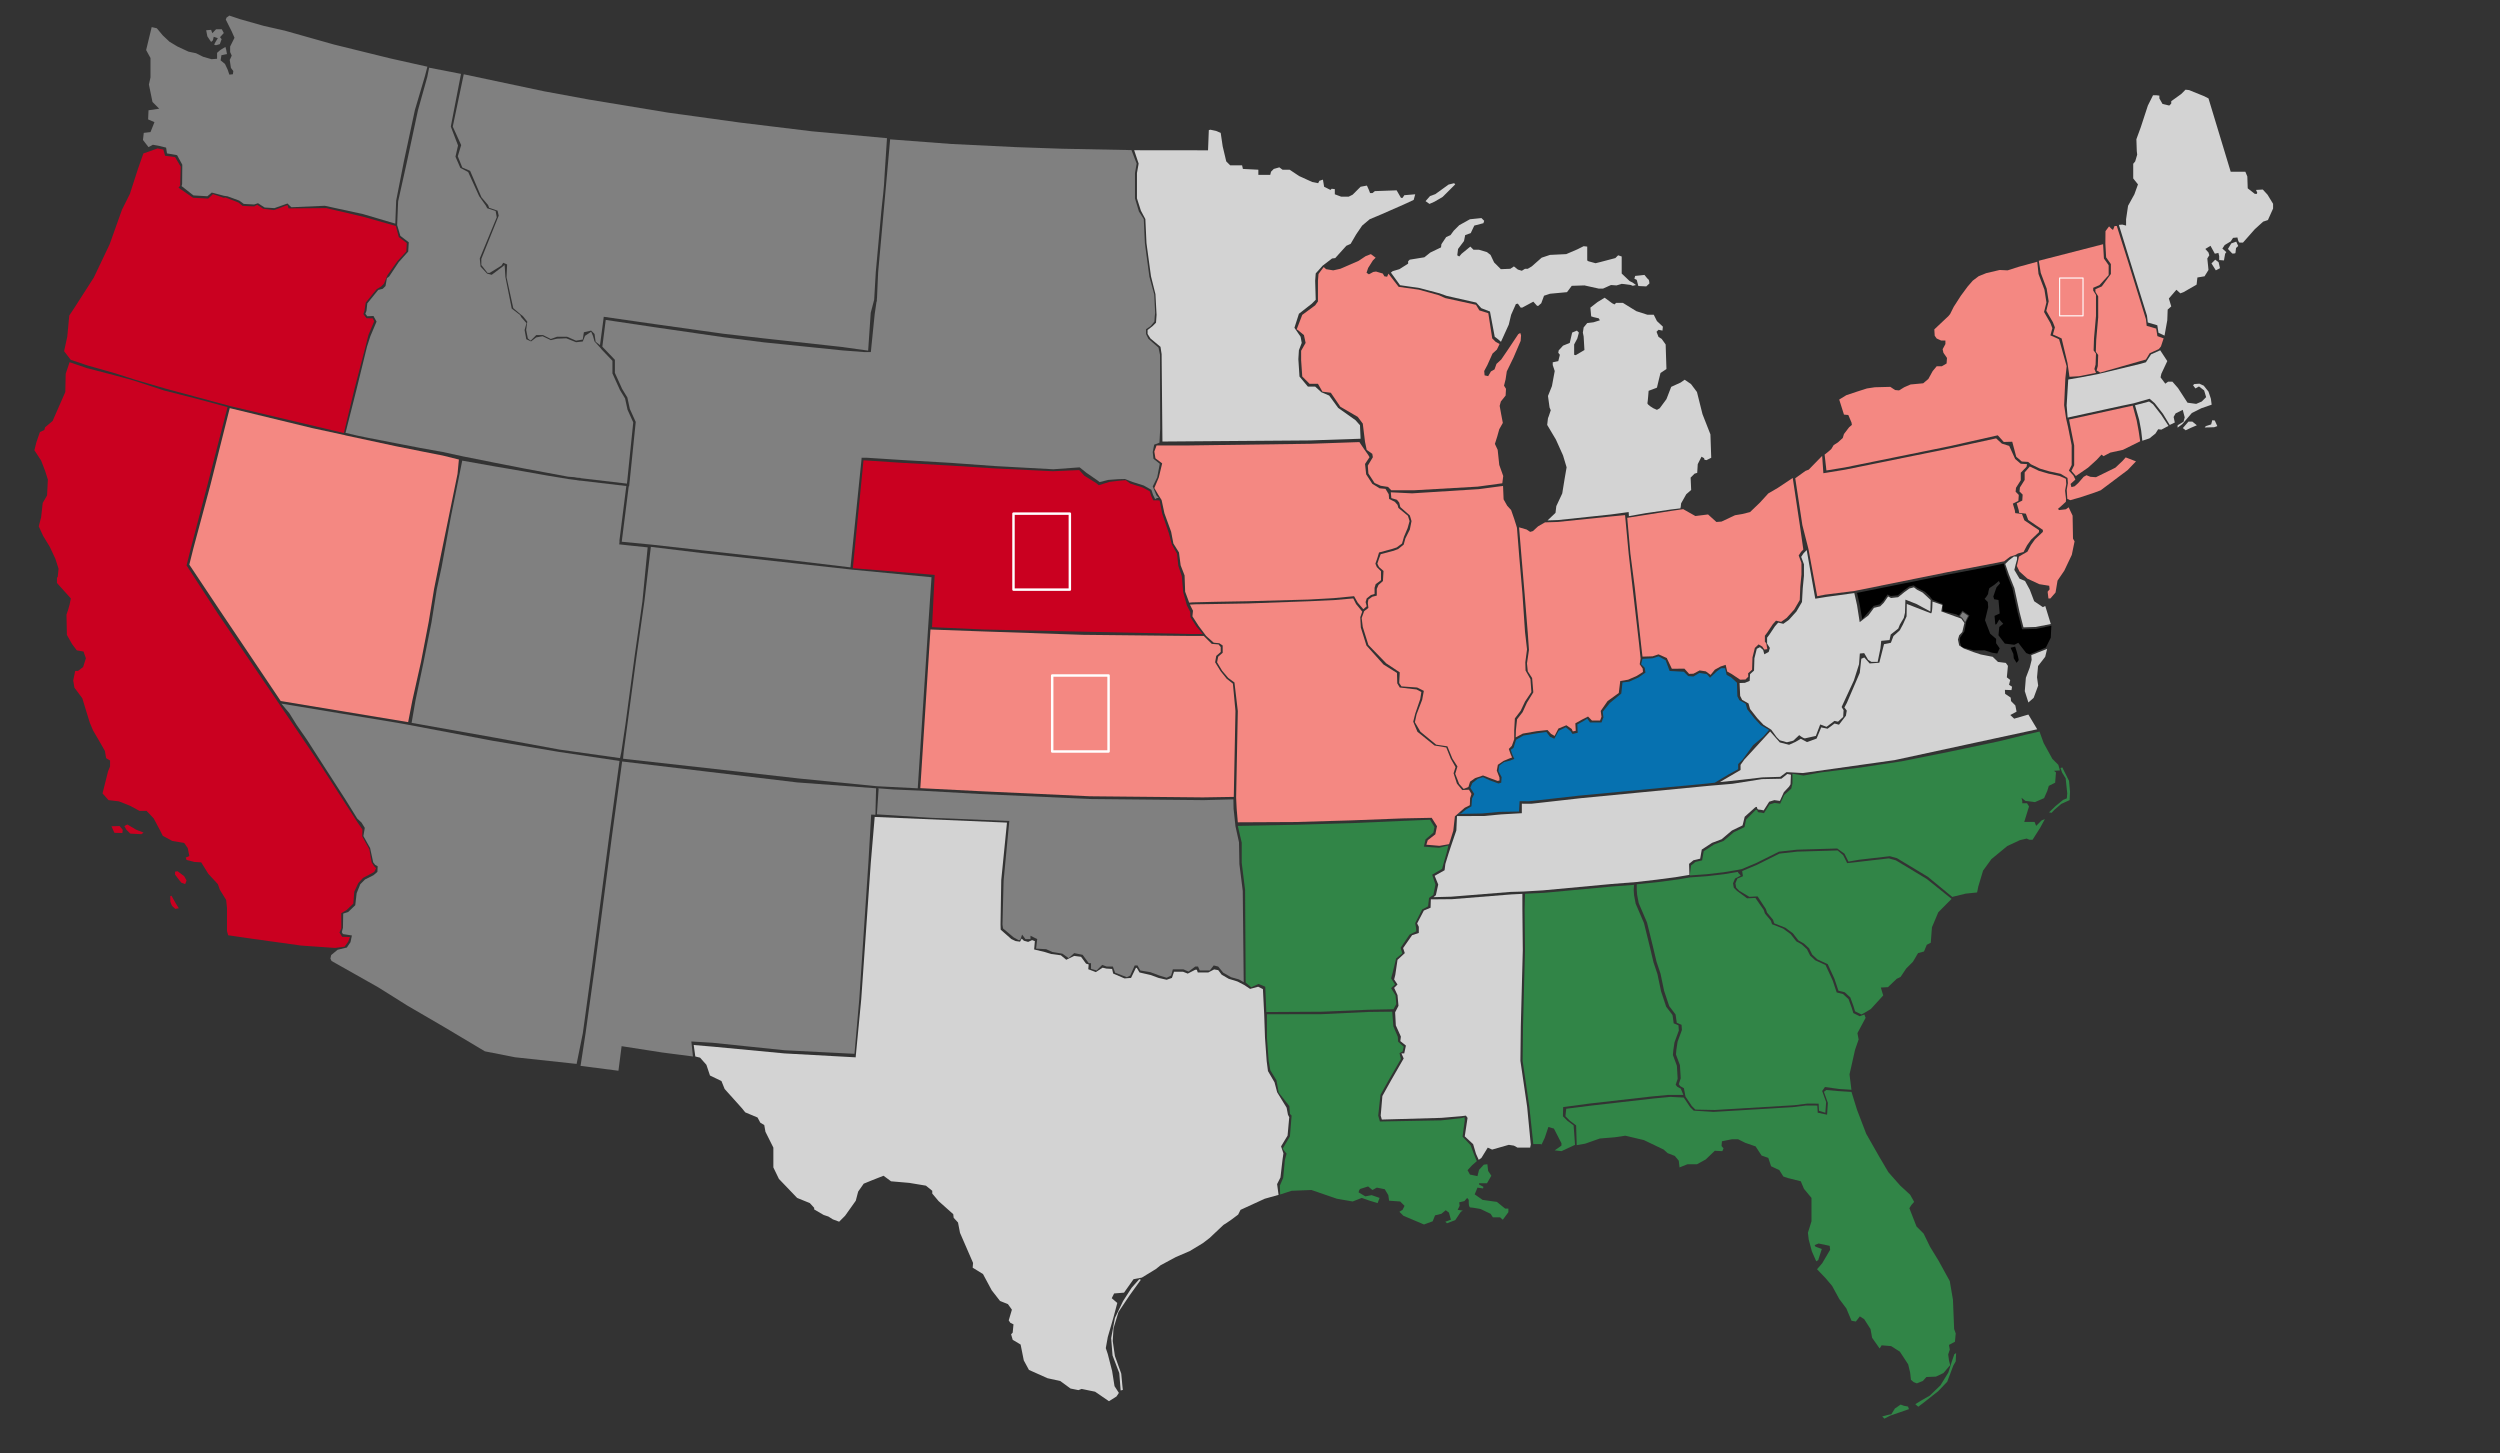 <?xml version="1.0" encoding="UTF-8" standalone="no"?>
<svg
   width="1020"
   id="svg2258"
   height="593"
   version="1.2"
   xmlns="http://www.w3.org/2000/svg"
   xmlns:svg="http://www.w3.org/2000/svg"
   xmlns:rdf="http://www.w3.org/1999/02/22-rdf-syntax-ns#"
   xmlns:cc="http://creativecommons.org/ns#"
   xmlns:dc="http://purl.org/dc/elements/1.1/">
  <rect width="100%" height="100%" fill="#333333" stroke="none"/>
  <defs
     id="defs3" />
  <path
     id="NV"
     d="M 93.738 166.512 L 85.85 197.859 L 78.877 223.807 L 77.242 230.373 L 89.623 248.955 L 112.371 282.793 L 114.529 286.018 L 166.527 294.629 L 168.242 285.764 L 171.764 270.078 L 174.92 253.664 L 177.09 240.383 L 179.033 230.664 L 183.125 210.684 L 186.67 193.354 L 187.229 187.488 L 180.613 185.855 L 171.354 184.027 L 161.639 182.084 L 140.658 177.572 L 141.062 177.625 L 127.344 174.654 L 93.738 166.512 z "
     style="fill:#f48882;fill-opacity:1" />
  <path
     id="AZ"
     d="M 114.791 287.074 L 118.061 290.998 L 121.037 295.771 L 125.248 301.822 L 132.145 312.574 L 140.869 326.088 L 145.768 333.99 L 147.494 335.604 L 148.836 337.775 L 148.264 341.092 L 151.008 346.006 L 152.266 351.836 L 153.064 352.865 L 154.094 353.436 L 153.979 355.723 L 152.379 357.094 L 148.949 358.809 L 147.006 360.752 L 145.52 364.41 L 144.949 369.326 L 142.092 372.068 L 140.033 372.756 L 139.918 378.584 L 139.463 380.299 L 139.918 381.1 L 143.576 381.672 L 143.006 384.414 L 141.52 386.586 L 137.746 387.502 L 135.121 389.66 L 134.797 391.113 L 135.281 392.084 L 154.197 402.754 L 166.32 410.354 L 181.031 418.92 L 197.844 428.943 L 210.131 431.367 L 235.258 434.072 L 237.791 421.566 L 241.543 394.322 L 248.508 341.441 L 252.766 310.477 L 228.168 306.797 L 200.963 302.225 L 165.764 295.553 L 162.676 295.006 L 114.791 287.074 z "
     style="fill:#808080" />
  <path
     d="m 136.741,386.754 3.815,-0.489 1.486,-2.011 0.732,-1.941 -3.177,-0.09 -1.099,-1.763 0.778,-1.715 -0.046,-6.151 2.218,-1.328 2.697,-2.583 0.411,-4.915 1.647,-3.497 1.943,-2.104 3.269,-1.715 1.279,-0.73 0.756,-1.484 -0.868,-0.893 -0.961,-1.51 -0.936,-5.348 -2.904,-5.236 0.097,-2.786 -2.201,-3.248 -14.999,-23.229 -19.433,-28.714 -22.427,-33.034 -12.702,-19.545 1.797,-7.208 6.813,-25.949 8.116,-31.436 -12.365,-3.337 -13.489,-3.429 -12.574,-4.115 -7.545,-2.058 -11.431,-2.972 -7.051,-2.412 -1.58,4.724 -0.162,7.436 -5.173,11.801 -3.072,2.587 -0.323,1.132 -1.778,0.808 -1.455,4.203 -0.808,3.233 2.748,4.203 1.617,4.203 1.132,3.557 -0.323,6.466 -1.778,3.072 -0.647,5.82 -0.97,3.718 1.778,3.88 2.748,4.526 2.263,4.85 1.293,4.042 -0.323,3.233 -0.323,0.485 v 2.102 l 5.658,6.305 -0.485,2.425 -0.647,2.263 -0.647,1.94 0.162,8.245 2.102,3.718 1.94,2.587 2.748,0.485 0.97,2.748 -1.132,3.557 -2.102,1.617 h -1.132 l -0.808,3.88 0.485,2.91 3.233,4.365 1.617,5.335 1.455,4.688 1.293,3.072 3.395,5.82 1.455,2.587 0.485,2.91 1.617,0.97 v 2.425 l -0.808,1.94 -1.778,7.113 -0.485,1.94 2.425,2.748 4.203,0.485 4.526,1.778 3.88,2.102 h 2.91 l 2.91,3.072 2.587,4.85 1.132,2.263 3.88,2.102 4.85,0.808 1.455,2.102 0.647,3.233 -1.455,0.647 0.323,0.97 3.233,0.808 2.748,0.162 2.91,4.688 3.88,4.203 0.808,2.263 2.587,4.203 0.323,3.233 v 9.376 l 0.485,1.778 10.023,1.455 19.723,2.748 13.908,0.975 z m -87.948,-49.717 1.293,1.536 -0.162,1.293 -3.233,-0.081 -0.566,-1.212 -0.647,-1.455 3.314,-0.081 z m 1.94,0 1.212,-0.647 3.557,2.102 3.072,1.212 -0.889,0.647 -4.527,-0.242 -1.617,-1.617 z m 20.693,19.803 1.778,2.344 0.808,0.97 1.536,0.566 0.566,-1.455 -0.97,-1.778 -2.667,-2.021 -1.051,0.162 z m -1.455,8.649 1.778,3.152 1.212,1.94 -1.455,0.242 -1.293,-1.212 c 0,0 -0.727,-1.455 -0.727,-1.859 0,-0.404 0,-2.182 0,-2.182 l 0.485,-0.081 z"
     id="CA"
     style="fill:#ca0020;fill-opacity:1" />
  <path
     style="fill:#ca0020;fill-opacity:1"
     d="m 64.292,60.56 -5.799,2.06 -2.263,6.465 -3.234,10.023 -3.234,6.467 -5.012,14.064 -6.465,13.579 -8.084,12.609 -1.939,2.911 -0.807,8.568 -1.295,5.98 2.708,3.528 6.731,2.25 11.591,3.294 7.866,2.538 12.413,3.635 13.328,3.591 13.169,3.565 46.34,10.997 4.297,-17.9 4.664,-17.878 1.051,-4.23 2.355,-5.623 -0.615,-1.163 -2.516,-0.046 -1.28,-1.672 0.456,-1.463 0.504,-3.248 4.459,-5.486 1.829,-1.099 1.143,-1.144 1.487,-3.565 4.047,-5.669 3.565,-3.864 0.229,-3.452 -3.268,-2.468 -1.208,-4.51 -13.239,-3.745 -15.09,-3.543 -15.432,0.114 -0.458,-1.371 -5.486,2.058 -4.459,-0.571 -2.401,-1.6 -1.258,0.685 -4.686,-0.229 -1.716,-1.371 -5.257,-2.058 -0.8,0.115 -4.345,-1.487 -1.943,1.829 -6.172,-0.342 -5.945,-4.116 0.687,-0.8 0.229,-7.773 -2.287,-3.885 -4.114,-0.571 -0.687,-2.516 z"
     id="OR" />
  <path
     id="UT"
     d="M 188.588 187.941 L 187.473 193.516 L 183.93 211.004 L 180.156 231.465 L 178.213 240.383 L 176.041 253.986 L 172.727 270.561 L 169.525 285.764 L 167.938 294.92 L 201.764 300.941 L 228.326 305.834 L 252.971 309.307 L 253.496 306.797 L 255.162 295.688 L 258.914 267.863 L 262.115 245.297 L 264.246 223.328 L 256.035 222.473 L 252.617 222.098 A 4.5 4.75 0 0 0 252.75 221 A 4.5 4.75 0 0 0 252.729 220.549 L 255.535 198.295 L 236.678 196.074 L 236.668 196.135 A 4.5 4.75 0 0 0 235.756 196.002 A 4.5 4.75 0 0 0 235.607 196.006 L 235.617 195.938 L 231.939 195.459 L 223.596 194.086 L 213.307 192.258 L 201.305 190.199 L 188.588 187.941 z "
     style="fill:#808080" />
  <path
     id="RI"
     d="m 876.82,163.818 -5.738,1.535 1.697,5.9 0.809,4.365 0.482,4.205 2.91,-0.971 2.424,-1.939 1.133,-1.779 1.293,0.162 2.91,-1.537 -2.908,-4.445 -3.395,-4.365 z"
     style="fill:#d3d3d3;fill-opacity:1" />
  <path
     id="CT"
     d="m 870.141,165.5 -4.152,0.904 -21.824,4.77 0.646,3.314 1.455,7.273 v 8.084 l -1.131,2.264 1.832,2.107 4.955,-3.4 3.557,-3.232 1.941,-2.102 0.807,0.646 2.748,-1.455 5.174,-1.133 7.045,-3.49 -0.627,-4.205 -0.809,-4.365 z"
     style="fill:#f48882;fill-opacity:1" />
  <path
     id="MA"
     d="m 881.365,142.916 -3.736,1.664 -2.102,3.232 -2.264,0.648 -17.459,4.203 -6.791,1.293 -5.172,0.889 -0.646,10.588 0.402,4.945 21.824,-4.77 5.092,-1.051 6.533,-1.875 2.07,1.812 3.395,4.365 2.748,4.525 2.066,-1 -0.484,-2.264 0.809,-1.455 2.908,-1.453 0.809,3.07 -0.484,1.779 -2.426,1.455 v 0.969 l 1.941,-1.455 3.879,-4.525 3.881,-1.941 4.203,-1.453 -0.324,-2.426 -0.971,-2.91 -1.939,-2.424 -1.777,-0.809 -2.102,0.16 -0.486,0.486 0.971,1.293 1.455,-0.809 2.102,1.617 0.809,2.748 -1.779,1.777 -2.262,0.971 -3.557,-0.484 -3.881,-5.982 -2.264,-2.586 h -1.777 l -1.131,0.809 -1.941,-2.588 0.324,-1.455 2.424,-5.172 z m 21.24,28.535 -0.457,1.715 -2.172,0.686 -0.457,0.57 3.887,-0.113 1.258,-0.457 -1.029,-2.287 z m -9.715,0.57 -2.287,2.631 1.143,0.914 2.172,-1.029 2.4,-1.029 -1.828,-1.486 z"
     style="fill:#d3d3d3;fill-opacity:1" />
  <path
     id="ME"
     d="m 891.691,36.592 -1.779,1.779 -4.041,2.91 V 42.25 l -0.809,0.809 -2.748,-0.646 -1.293,-2.264 v -1.131 l -1.293,-0.162 h -1.293 l -2.102,4.203 -2.91,8.891 -1.779,4.852 0.162,4.85 0.162,1.455 -0.809,2.748 -0.809,0.969 v 5.982 l 1.939,2.424 -1.455,4.043 -2.586,4.688 -0.809,5.496 v 2.586 l -1.514,-0.408 -1.42,0.117 4.199,13.641 7.273,23.439 0.324,2.748 3.879,1.133 0.486,3.07 2.461,1.156 1.123,-6.26 0.162,-4.363 1.455,-1.293 -0.971,-3.234 3.072,-3.557 1.617,1.455 1.293,-0.484 5.334,-3.072 0.324,-2.91 2.91,-0.484 1.615,-2.586 -0.16,-1.617 -0.324,-3.072 0.809,-1.293 -0.324,-1.131 -1.293,-1.455 2.102,-1.293 1.779,3.232 1.455,-0.322 0.322,1.293 v 1.615 l 1.939,0.162 0.486,-2.748 0.484,-0.646 -1.617,-1.455 0.971,-1.455 2.426,-1.455 0.969,-1.455 1.779,-0.16 c 0,0 0.322,2.102 0.969,2.102 h 1.293 l 4.852,-5.498 3.395,-3.07 1.939,-0.646 2.102,-4.689 v -1.939 l -2.264,-3.719 -1.939,-2.102 -2.748,0.162 0.484,1.131 -0.162,0.486 h -0.807 l -2.91,-2.264 -0.162,-4.85 -0.809,-1.939 h -5.98 l -9.055,-29.908 -1.939,-0.969 -5.98,-2.426 z m 20.695,61.994 -2.021,0.729 -1.373,2.264 1.777,1.859 c 0,0 1.295,0.079 1.295,-0.244 0,-0.323 0.242,-2.02 0.242,-2.02 l 0.889,-0.809 z m -8.568,7.357 -1.535,1.535 1.777,2.828 1.697,-0.889 -0.564,-2.424 z"
     style="fill:#d3d3d3;fill-opacity:1" />
  <path
     id="VT"
     d="m 858.066,99.639 -26.248,6.748 0.807,4.922 2.424,6.467 0.809,5.174 -0.969,3.879 2.699,4.641 0.809,2.102 -0.809,2.91 2.91,1.293 0.646,0.322 2.391,9.973 0.809,5.658 3.877,-0.225 6.951,-1.373 -0.66,-1.566 0.484,-1.779 0.162,-4.525 -0.971,-1.295 0.162,-4.85 0.809,-9.215 v -8.568 l -1.133,-1.777 v -1.131 l 2.588,-1.133 3.717,-4.041 v -4.041 l -1.939,-2.748 z"
     style="fill:#f48882;fill-opacity:1" />
  <path
     id="NY"
     d="m 831.197,106.783 -7.564,2.07 -4.527,1.455 -3.232,-0.16 -5.498,1.293 -3.08,1.246 -2.416,1.824 -2.102,2.426 -2.748,3.719 -2.91,4.525 -1.455,2.91 -0.646,0.809 -5.82,5.496 0.162,2.586 0.809,1.133 1.779,0.809 h 1.777 v 1.455 l -1.131,2.102 0.322,1.455 1.455,2.102 -0.162,2.262 -1.939,1.133 h -2.102 l -1.617,1.939 -1.777,3.232 -2.102,1.779 -5.174,0.484 -2.586,1.133 -2.102,1.293 -1.617,-0.162 -1.939,-1.293 -6.305,0.162 -3.232,0.484 -4.043,1.293 -4.363,1.455 -2.91,1.777 1.939,6.145 1.777,0.162 1.295,3.07 0.16,0.971 -1.131,0.969 -2.102,2.748 -0.484,1.617 -1.941,1.779 -1.777,1.131 -0.971,1.617 -1.293,1.131 -1.428,1.125 0.738,6.469 7.529,-1.229 43.002,-8.729 19.385,-4.383 2.443,2.709 3.459,-0.09 1.631,6.129 2.264,1.939 2.586,0.162 1.133,0.969 3.717,1.779 3.881,1.131 4.525,0.971 2.814,1.699 0.162,2.102 -0.486,2.748 0.244,3.688 1.176,0.533 4.041,-1.131 5.82,-1.941 2.586,-0.969 7.113,-5.336 3.879,-2.908 3.396,-3.557 -4.205,-1.617 -1.293,1.455 -2.91,2.748 -7.92,3.879 -2.264,-0.16 -1.617,-0.646 -1.131,0.646 -2.264,2.586 -1.455,1.293 -1.293,0.324 -0.324,-1.293 1.941,-1.779 -0.797,-1.678 -1.84,-1.994 1.131,-2.262 v -8.084 l -1.453,-7.275 -0.809,-3.557 -0.809,-5.496 0.484,-10.83 0.537,-5.061 -3.072,-10.992 -0.646,-0.324 -2.91,-1.293 0.809,-2.91 -0.809,-2.102 -2.586,-4.525 0.969,-3.881 -0.807,-5.174 -2.426,-6.465 z"
     style="fill:#f48882;fill-opacity:1" />
  <path
     id="NJ"
     d="m 828.16,190.33 -2.102,2.426 v 3.07 l -1.939,3.072 -0.162,1.617 1.293,1.293 -0.162,2.424 -2.262,1.133 0.809,2.748 0.16,1.131 2.748,0.324 0.971,2.586 3.557,2.426 2.426,1.615 v 0.809 l -3.234,3.072 -1.617,2.264 -1.455,2.748 -2.262,1.293 -1.213,0.727 -0.242,1.213 -0.609,2.607 1.092,2.244 3.232,2.91 4.852,2.262 4.041,0.646 0.162,1.455 -0.809,0.971 0.322,2.748 h 0.809 l 2.102,-2.424 0.809,-4.852 2.748,-4.041 3.072,-6.467 1.131,-5.496 -0.646,-1.131 -0.162,-9.377 -1.615,-3.395 -1.133,0.809 -2.748,0.322 -0.484,-0.484 1.131,-0.971 2.102,-1.939 0.062,-1.094 -0.383,-3.434 0.484,-2.748 -0.162,-2.102 -2.586,-1.131 -4.527,-0.971 -3.879,-1.131 z"
     style="fill:#f48882;fill-opacity:1" />
  <path
     id="PA"
     d="m 814.42,178.852 -18.592,4.043 -43.002,8.729 -8.891,1.455 -0.496,-7.084 -5.488,5.631 -1.293,0.484 -4.201,3.01 2.91,19.137 2.482,9.729 3.57,19.262 3.27,-0.637 11.943,-1.502 37.928,-7.666 14.875,-2.822 8.301,-1.623 0.268,-0.238 2.102,-1.617 2.102,-0.682 1.131,-0.646 2.264,-0.611 1.455,-2.748 1.617,-2.264 3.232,-3.072 v -0.809 l -2.424,-1.615 -3.557,-2.426 -0.971,-2.586 -2.748,-0.324 -0.162,-1.131 -0.809,-2.748 2.264,-1.133 0.162,-2.424 -1.293,-1.293 0.16,-1.617 1.941,-3.072 v -3.07 l 2.344,-2.426 0.215,-1.084 -2.588,-0.16 -2.262,-1.941 -2.426,-5.334 -3.004,-0.932 z"
     style="fill:#f48882;fill-opacity:1" />
  <path
     id="DE"
     d="m 821.693,227.027 -2.102,1.617 -1.455,1.455 1.455,4.203 2.264,5.658 2.102,9.699 1.617,6.305 5.012,-0.162 6.141,-1.211 -2.264,-7.355 -0.969,0.484 -3.557,-2.424 -1.779,-4.689 -1.939,-3.557 -2.264,-0.969 -2.102,-3.557 0.5,-2.102 0.588,-2.104 0.021,-1.205 z"
     style="fill:#d3d3d3;fill-opacity:1" />
  <path
     id="MD"
     d="m 817.51,229.904 -7.506,1.621 -14.877,2.824 -37.451,7.551 1.131,5.012 0.971,5.658 0.322,-0.324 2.104,-2.424 2.262,-2.619 2.426,-0.615 1.455,-1.455 1.777,-2.586 1.293,0.646 2.91,-0.322 2.588,-2.102 2.006,-1.453 1.846,-0.486 1.645,1.131 2.91,1.455 1.939,1.777 1.213,1.535 4.121,1.699 v 2.908 l 5.496,1.295 1.145,0.541 1.412,-2.027 2.883,1.969 -1.279,2.482 -0.764,3.986 -1.779,2.586 v 2.102 l 0.646,1.779 5.064,1.355 4.311,-0.062 3.072,0.971 2.102,0.322 0.971,-2.102 -1.455,-2.102 v -1.777 l -2.426,-2.102 -2.102,-5.496 1.293,-5.336 -0.162,-2.102 -1.293,-1.293 c 0,0 1.455,-1.617 1.455,-2.264 0,-0.647 0.486,-2.102 0.486,-2.102 l 1.939,-1.293 1.939,-1.617 0.484,0.971 -1.455,1.617 -1.293,3.717 0.324,1.133 1.777,0.322 0.486,5.496 -2.102,0.971 0.322,3.557 0.484,-0.162 1.133,-1.939 1.617,1.777 -1.617,1.295 -0.324,3.395 2.588,3.395 3.879,0.484 1.617,-0.809 3.236,4.184 1.357,0.537 6.654,-2.797 2.008,-4.025 0.227,-4.863 -6.141,1.293 -5.807,0.162 -1.844,-7.1 -2.102,-9.699 -2.262,-5.658 z m 4.67,33.9 -1.859,0.484 1.133,2.506 0.16,1.779 1.133,1.857 c 0,0 0.889,-0.888 0.889,-1.211 0,-0.323 -0.727,-3.072 -0.727,-3.072 z"
     style="fill:#000000;fill-opacity:1" />
  <path
     id="MI"
     d="m 593.277,74.744 -2.285,0.57 -5.371,3.887 L 583.449,80 l -1.83,2.059 1.602,1.143 2.057,-0.914 3.314,-1.941 5.145,-5.146 z m 11.143,14.227 -4.688,0.484 -4.365,2.426 -2.264,2.264 -1.291,1.777 -1.781,0.807 -1.939,2.912 -0.16,1.293 -4.365,2.102 -2.424,1.939 -5.982,0.971 -0.646,0.646 v 0.971 l -3.559,2.262 -2.746,0.809 -0.717,0.58 3.721,5.145 7.889,1.145 8.229,2.172 2.857,1.031 12.119,2.742 2.053,2.287 3.545,1.369 1.941,10.287 1.371,1.033 1.178,1.035 3.18,-7.002 0.971,-4.041 1.939,-4.365 0.809,-0.162 1.133,1.617 h 0.646 l 4.525,-2.426 1.455,1.617 0.484,0.162 1.295,-1.131 1.131,-3.072 2.426,-0.809 6.949,-0.646 1.941,-2.586 5.172,-0.162 5.82,1.293 h 1.779 l 3.232,-1.455 2.264,0.162 2.102,-0.648 3.719,0.486 0.807,0.324 1.293,-0.324 -1.293,-0.969 -1.293,-0.648 -3.232,-3.07 v -6.951 l -1.457,-0.486 -1.131,1.133 -6.141,1.617 -1.941,0.482 -2.91,-0.807 -0.484,-0.324 v -5.658 l -1.455,-0.162 -2.586,1.293 -4.527,1.941 -6.627,0.322 -3.396,1.131 -4.041,3.559 -1.617,0.971 h -1.131 l -1.295,0.807 -1.615,-0.484 -1.615,-1.293 -1.457,0.971 -3.879,0.16 -2.748,-2.748 -1.455,-3.072 -1.455,-1.131 -3.234,-0.969 h -2.262 l -1.293,-1.295 -3.557,2.912 -0.971,1.131 -0.807,-0.486 0.322,-2.586 2.424,-3.234 0.484,-2.424 2.264,-0.809 1.455,-3.072 3.719,-0.971 0.324,-0.967 z m 66.525,23.195 -2.182,0.242 -1.617,0.164 -0.322,1.131 0.969,0.482 0.648,2.508 3.232,0.16 1.293,-1.211 c 0,0 -0.081,-1.456 -0.404,-1.617 -0.323,-0.162 -1.617,-1.859 -1.617,-1.859 z m -16.248,9.299 -2.91,1.777 -2.91,2.264 0.324,3.557 0.971,0.324 2.1,0.484 0.484,0.807 -2.584,0.809 -2.588,0.324 -1.455,1.777 -0.322,2.102 0.322,1.617 0.322,5.498 -3.555,2.1 -0.646,-0.162 v -4.201 l 1.293,-2.426 0.646,-2.426 -0.809,-0.809 -1.939,0.809 -0.971,4.203 -2.75,1.131 -1.777,1.941 -0.16,0.971 0.646,0.807 -0.646,2.588 -2.264,0.486 v 1.131 l 0.807,2.424 -1.131,6.145 -1.617,4.041 0.648,4.688 0.484,1.131 -0.809,2.426 -0.324,0.809 -0.322,2.748 3.557,5.982 2.908,6.465 1.457,4.85 -0.809,4.688 -0.971,5.982 -2.424,5.174 -0.324,2.748 -3.258,3.084 4.408,-0.162 21.418,-2.264 7.279,-0.986 0.096,1.666 6.852,-1.213 10.299,-1.502 3.854,-0.461 0.139,-0.586 0.16,-1.457 2.102,-3.719 2.002,-1.738 -0.223,-5.051 1.596,-1.598 1.092,-0.342 0.221,-3.557 1.537,-3.031 1.051,0.605 0.16,0.646 0.811,0.164 1.939,-0.971 -0.322,-9.539 -3.234,-8.244 -2.264,-9.053 -2.424,-3.234 -2.588,-1.777 -1.615,1.131 -3.881,1.779 -1.939,5.01 -2.748,3.721 -1.131,0.645 -1.457,-0.645 c 0,0 -2.585,-1.457 -2.424,-2.104 0.162,-0.647 0.484,-5.012 0.484,-5.012 l 3.396,-1.293 0.807,-3.395 0.646,-2.586 2.426,-1.617 -0.324,-10.021 -1.617,-2.264 -1.291,-0.809 -0.811,-2.104 0.811,-0.807 1.615,0.322 0.162,-1.615 -2.424,-2.264 -1.295,-2.586 h -2.586 l -4.525,-1.457 -5.498,-3.395 h -2.748 l -0.646,0.646 -0.971,-0.482 z"
     style="fill:#d3d3d3;fill-opacity:1" />
  <path
     id="WA"
     d="m 93.572,6.361 -1.131,0.809 -0.322,0.809 2.424,4.85 1.133,2.586 -1.779,3.557 v 2.264 l 0.646,1.455 -0.809,1.777 0.486,3.234 0.969,1.293 -0.162,1.293 -1.455,0.162 -0.646,-1.939 -1.131,-2.426 -1.777,-1.455 0.322,-2.102 2.264,-0.484 -0.324,-1.779 -0.322,-1.131 -2.102,1.293 -1.293,1.133 v 2.424 l -2.264,0.162 -3.395,-0.971 -2.91,-1.455 -3.072,-0.646 -4.525,-2.102 -3.234,-1.939 -2.748,-2.586 -2.424,-2.91 -2.102,-0.484 -2.264,9.375 1.777,3.234 v 7.92 l -0.646,2.91 1.455,7.113 2.748,2.748 -4.365,0.646 -0.16,3.719 2.586,1.131 -1.617,4.043 -2.748,0.322 -0.322,2.91 2.262,2.91 1.779,-0.971 2.881,0.535 2.516,0.627 0.363,2.355 4.115,0.73 2.127,3.887 -0.068,7.934 -0.205,0.801 4.82,3.795 5.691,0.342 1.783,-1.508 4.986,1.326 1.441,0.207 4.777,1.736 1.875,1.371 4.205,0.229 1.578,-0.525 2.723,1.762 3.977,0.25 5.326,-1.896 1.58,1.531 13.668,-0.596 15.57,3.383 13.182,3.895 0.352,-9.379 3.176,-16.139 4.459,-20.805 4.092,-13.811 1.004,-3.885 -15.16,-3.395 -22.955,-5.658 -20.047,-5.658 -8.566,-1.939 -9.701,-2.748 z m -5.414,5.576 -1.535,1.615 -0.486,-1.373 -2.02,0.16 0.484,2.506 1.535,2.264 0.729,-0.646 0.322,-1.455 1.697,0.566 c 0,0 -1.455,2.263 -1.455,2.586 0,0.323 0.891,0.242 0.891,0.242 l 1.373,-0.404 0.729,-2.02 -0.646,-0.809 1.535,-1.697 -0.809,-1.535 z"
     style="fill:#808080" />
  <path
     id="IL"
     d="m 613.24,198.26 -9.902,1.312 -27.207,1.715 -8.688,-0.428 0.229,2.371 2.287,0.686 0.914,1.143 0.457,1.83 3.887,3.43 0.686,2.285 -0.686,3.43 -1.83,3.658 -0.686,2.516 -2.285,1.828 -1.83,0.686 -5.258,1.371 -0.686,1.83 -0.686,2.057 0.686,1.373 1.828,1.6 -0.229,4.115 -1.828,1.6 -0.686,1.602 v 2.744 l -1.83,0.457 -1.6,1.143 -0.229,1.371 0.229,2.059 -1.715,1.314 -1.029,2.801 0.457,3.658 2.287,7.314 7.316,7.545 5.486,3.658 -0.229,4.344 0.914,1.371 6.402,0.459 2.742,1.371 -0.686,3.658 -2.287,5.943 -0.686,3.201 2.287,3.887 6.4,5.258 4.574,0.686 2.057,5.029 2.057,3.201 -0.914,2.973 1.602,4.115 1.828,2.057 1.945,-0.791 0.686,-2.164 2.037,-1.438 3.236,-1.1 3.088,1.18 2.877,1.066 0.791,-0.211 -0.066,-1.242 -1.066,-2.766 0.438,-2.375 2.279,-1.57 2.361,-0.986 1.162,-0.42 -0.582,-1.324 -0.76,-2.166 1.244,-1.264 0.971,-2.713 v -3.605 l 0.258,-4.867 2.377,-3.137 1.779,-3.766 2.586,-3.863 -0.371,-5.252 -2.006,-3.543 -0.096,-3.346 0.693,-5.27 -0.824,-7.18 -1.066,-15.777 -1.293,-15.018 -0.924,-11.639 -0.271,-0.922 -0.809,-2.586 -1.293,-3.719 -1.617,-1.777 -1.455,-2.586 z"
     style="fill:#f48882;fill-opacity:1" />
  <path
     id="MN"
     d="m 493.844,52.92 -0.646,0.162 -0.322,8.244 -30.133,-0.035 1.82,5.451 -0.686,3.887 v 10.289 l 1.602,5.029 1.828,3.43 0.457,9.83 1.83,13.488 1.828,7.316 0.457,8.459 -0.229,3.201 -1.371,1.371 -2.059,1.602 v 1.6 l 1.143,1.828 4.115,3.43 0.459,2.973 0.338,35.676 60.248,-0.459 20.588,-0.686 -0.234,-5.502 -1.83,-2.062 -7.088,-5.023 -3.658,-5.033 -3.203,-1.365 -2.51,-2.293 h -2.977 l -3.426,-4.107 -0.457,-7.084 0.227,-3.66 1.148,-2.973 -0.459,-2.52 -2.518,-3.648 1.832,-5.717 5.258,-4.113 1.598,-1.602 -0.227,-7.777 0.229,-2.971 2.816,-3.162 3.842,-2.934 1.293,-0.16 4.527,-5.012 1.777,-0.809 2.264,-3.881 2.424,-3.557 3.072,-2.586 4.775,-2.006 9.246,-4.062 3.938,-1.836 0.613,-2.279 -4.441,0.369 -0.713,1.086 h -0.646 l -1.779,-3.072 -8.891,0.322 -0.971,0.809 h -0.969 l -0.486,-1.293 -0.807,-1.777 -2.588,0.484 -3.232,3.232 -1.617,0.809 h -3.07 l -2.588,-0.969 v -2.102 l -1.293,-0.162 -0.484,0.484 -2.588,-1.293 -0.484,-2.91 -1.455,0.484 -0.484,0.971 -2.426,-0.484 -5.334,-2.426 -3.881,-2.586 h -2.908 l -1.295,-0.971 -2.262,0.646 -1.133,1.133 -0.322,1.293 h -4.85 v -2.102 l -6.305,-0.324 -0.324,-1.455 h -4.85 l -1.617,-1.615 -1.455,-6.145 -0.809,-5.496 -1.939,-0.809 z"
     style="fill:#d3d3d3;fill-opacity:1" />
  <path
     id="WI"
     d="m 559.316,103.682 -2.102,0.809 -2.91,1.939 -7.436,3.232 -2.91,0.646 -2.91,-0.484 -0.98,-0.879 -2.117,2.836 -0.229,2.744 v 8.459 l -1.143,1.6 -5.26,3.887 -2.285,5.943 0.457,0.23 2.514,2.057 0.688,3.201 -1.83,3.201 v 3.887 l 0.457,6.629 2.973,2.973 h 3.43 l 1.828,3.201 3.43,0.457 3.887,5.715 7.088,4.115 2.057,2.744 0.914,7.43 0.688,3.314 2.285,1.602 0.229,1.371 -2.057,3.43 0.229,3.201 2.514,3.887 2.516,1.143 2.973,0.457 1.342,1.381 h 9.174 l 26.066,-1.488 10.059,-1.369 0.371,-2.971 -1.617,-4.525 -0.646,-6.145 -1.133,-2.424 0.971,-3.072 0.809,-2.91 1.455,-2.586 -0.646,-3.395 -0.646,-3.557 0.484,-1.779 1.939,-2.424 0.162,-2.748 -0.809,-1.293 0.646,-2.588 0.484,-3.232 2.75,-5.658 2.908,-6.789 0.162,-2.264 -0.322,-0.971 -0.809,0.484 -4.203,6.305 -2.748,4.043 -1.941,1.777 -0.807,2.264 -1.455,0.809 -1.133,1.939 -1.455,-0.322 -0.16,-1.779 1.293,-2.424 2.102,-4.689 1.777,-1.617 1.102,-2.291 -1.631,-0.904 -1.371,-1.373 -1.6,-10.287 -3.658,-1.143 -1.373,-2.287 -12.574,-2.744 -2.514,-1.143 -8.23,-2.285 -8.23,-1.145 -4.17,-5.404 -0.529,1.262 -1.131,-0.162 -0.648,-1.131 -2.748,-0.809 -1.131,0.162 -1.779,0.969 -0.969,-0.646 0.646,-1.939 1.939,-3.072 1.133,-1.131 z"
     style="fill:#f48882;fill-opacity:1" />
  <path
     id="DC"
     d="m 800.766,249.748 -1.1,1.617 1.014,0.842 1.078,1.637 1.24,-2.584 z"
     style="fill:#808080" />
  <path
     id="IA"
     d="m 554.627,180.369 -19.877,0.686 -49.611,0.686 h -11.545 -1.715 l -0.914,2.514 0.457,2.744 2.742,2.059 -1.371,5.715 -1.828,4.344 1.6,2.744 1.371,2.172 1.145,5.371 2.742,7.545 0.916,4.801 2.285,3.658 0.686,5.26 1.602,4.115 0.229,6.629 1.654,4.473 1.316,-0.121 9.373,-0.229 13.035,-0.229 25.035,-0.689 10.172,-0.57 8.34,-0.799 1.484,2.627 2.293,2.691 1.375,-1.205 -0.455,-1.717 0.455,-1.484 1.715,-1.371 1.488,-0.457 v -2.518 l 0.459,-1.486 2.168,-1.6 0.002,-3.662 -1.715,-1.713 -0.572,-1.373 0.799,-2.283 0.686,-2.283 5.486,-1.486 1.715,-0.572 2.174,-1.602 0.799,-2.742 1.488,-3.543 0.799,-2.863 -0.686,-2.172 -3.887,-3.203 -0.344,-1.262 -1.141,-1.256 -2.287,-1.141 -0.17,-1.941 -1.314,-2.176 -2.406,-0.23 -2.969,-1.824 -2.514,-3.887 -0.455,-4.223 1.83,-2.748 -0.455,-0.805 -1.834,-2.621 z"
     style="fill:#f48882;fill-opacity:1" />
  <path
     id="NM"
     d="m 253.83,310.684 -4.199,30.758 -6.965,53.201 -3.754,26.922 -2.049,13.311 15.461,1.988 1.293,-10.023 16.65,2.588 12.457,1.617 -0.65,-6.123 8.643,0.525 29.518,3.064 28.393,1.439 1.965,-22.332 3.727,-55.877 1.119,-19.389 1.732,0.068 0.268,-10.793 -32.205,-2.404 -36.938,-4.426 z"
     style="fill:#808080" />
  <path
     id="TN"
     d="m 729.223,315.779 -2.424,1.939 -7.922,0.162 -11.996,1.9 -9.828,0.848 -51.893,5.012 -15.76,1.777 -4.621,0.514 -3.869,-0.027 v 3.879 l -8.406,0.486 -6.951,0.646 -11.096,0.053 -0.266,5.834 -2.137,6.277 -0.996,3.016 -1.348,4.381 -0.324,2.586 -4.041,2.264 1.455,3.557 -0.971,4.365 -0.969,0.789 7.256,-0.193 24.088,-1.941 5.336,-0.16 8.082,-0.486 27.807,-2.586 10.17,-0.809 8.42,-0.971 8.406,-1.131 4.85,-0.809 -0.131,-4.51 1.779,-1.455 2.748,-0.646 0.646,-3.717 4.203,-2.748 3.881,-1.455 4.203,-3.557 4.363,-2.102 0.875,-3.525 4.334,-3.881 0.646,-0.162 c 0,0 2.9e-4,1.133 0.809,1.133 0.808,0 1.939,0.322 1.939,0.322 l 2.264,-3.557 2.102,-0.646 2.262,0.324 1.617,-3.557 2.115,-2.246 0.6,-0.967 0.176,-3.932 z"
     style="fill:#d3d3d3;fill-opacity:1" />
  <path
     id="WV"
     d="m 737.135,224.441 -1.283,1.293 -0.971,1.455 1.133,3.072 v 4.688 l -0.486,5.012 -0.322,5.658 -2.264,3.879 -3.072,3.395 -2.262,1.617 -2.102,-0.484 -1.295,1.455 -2.262,3.395 -0.971,1.293 v 2.426 l 1.131,1.777 -0.484,1.617 -1.777,0.969 -0.486,-1.777 -1.293,-1.131 -1.293,0.646 -0.971,3.879 -0.16,5.012 -1.617,1.455 -0.162,2.748 -1.939,0.809 -2.182,0.08 0.242,5.254 0.809,1.617 2.586,1.455 0.646,2.264 2.91,3.717 2.586,2.748 3.143,1.988 2.193,3.023 1.293,1.295 2.91,0.807 2.586,-0.646 2.424,-2.262 c 0,0 1.779,1.455 2.426,1.293 0.647,-0.162 4.365,-0.971 4.365,-0.971 l 1.777,-4.688 2.588,0.969 3.232,-2.424 1.455,0.322 2.102,-1.939 0.162,-2.748 -0.809,-1.293 5.012,-10.832 2.102,-6.627 0.322,-4.365 1.779,-0.162 1.617,2.748 1.293,0.809 h 2.586 l 1.131,-5.496 0.324,-3.072 3.395,-0.322 0.484,-2.264 3.072,-2.426 0.646,-1.615 1.617,-2.748 0.484,-2.104 0.162,-5.334 4.525,1.779 5.658,3.07 0.145,-4.67 -1.375,-1.295 -1.939,-1.777 -2.229,-1.115 -1.305,-1.016 -1.846,0.484 -2.006,1.453 -2.588,2.102 -2.908,0.324 -1.182,-0.646 -1.777,2.586 -1.455,1.455 -2.539,0.615 -2.262,3.072 -3.561,2.748 -1.084,-6.906 -1.111,-4.945 -11.303,1.551 -4.631,0.75 z"
     style="fill:#d3d3d3;fill-opacity:1" />
  <path
     id="KY"
     d="m 676.684,267.766 -2.426,0.809 -4.121,0.242 -0.566,2.184 1.455,1.455 0.324,1.939 -2.748,1.939 -3.881,1.779 -2.748,0.322 -0.484,4.527 -4.689,3.879 -2.91,3.557 0.324,2.264 -0.809,2.102 h -4.688 l -1.133,-1.617 -1.131,0.809 -2.91,1.617 0.162,3.395 -2.102,0.484 -0.809,-1.131 -1.939,-1.617 -2.91,1.455 -1.779,3.232 -1.777,-0.807 -1.455,-1.941 -3.557,0.486 -5.82,0.969 -2.99,1.697 -1.051,3.314 -1.131,0.809 0.646,1.939 0.809,1.779 -1.617,0.646 -2.586,0.646 -1.941,1.455 -0.322,2.264 1.293,2.424 -0.162,2.264 -1.131,0.322 -3.557,-1.293 -2.748,-1.293 -2.102,0.646 -2.264,1.779 -0.803,1.906 1.607,2.539 -0.914,1.828 -0.229,3.201 -2.059,1.143 -2.18,1.764 -1.912,0.221 10.43,-0.205 6.951,-0.646 8.18,-0.145 0.227,-4.221 3.869,0.027 4.621,-0.512 15.76,-1.779 51.867,-4.898 3.52,-0.385 5.658,-3.395 3.881,-2.102 v -2.102 l 1.777,-1.779 4.301,-5.902 4.203,-3.557 2.324,-2.682 -3.395,-1.971 -2.586,-2.75 -2.91,-3.717 -0.646,-2.264 -2.586,-1.455 -0.809,-1.617 -0.162,-5.496 -2.422,-2.215 -1.777,-0.971 -0.648,-2.748 h -1.615 l -1.779,1.295 -2.748,2.586 -1.293,-1.455 -3.072,-0.484 -2.424,1.455 -2.102,-0.162 -1.779,-1.779 -5.818,-0.322 -1.617,-4.365 z"
     style="fill:#0671b0;fill-opacity:1" />
  <path
     id="OH"
     d="m 731.436,195.008 -6.094,4.053 -3.879,2.264 -3.395,3.719 -4.043,3.879 -3.232,0.809 -2.91,0.484 -5.496,2.588 -2.102,0.16 -3.395,-3.07 -5.174,0.646 -2.586,-1.455 -2.381,-1.352 -4.893,0.705 -10.186,1.615 -7.76,1.213 1.293,14.631 1.779,13.74 2.586,23.441 0.566,4.83 4.121,-0.129 2.426,-0.807 3.363,1.502 2.07,4.365 5.141,-0.018 1.891,2.119 1.762,-0.065 2.537,-1.342 2.506,0.371 1.973,1.455 1.729,-2.133 2.346,-1.293 2.07,-0.682 0.646,2.748 1.777,0.971 3.477,2.344 2.182,-0.08 1.146,-1.148 -0.066,-1.387 1.617,-1.455 0.162,-5.012 0.969,-3.881 1.521,-1.439 1.52,0.904 0.826,1.211 1.211,-0.176 -0.424,-2.412 -0.564,-0.643 v -2.426 l 0.971,-1.293 2.264,-3.395 1.293,-1.455 2.102,0.484 2.264,-1.615 3.07,-3.396 2.264,-3.879 0.211,-5.432 0.484,-5.012 v -4.688 l -1.133,-3.072 0.971,-1.455 0.92,-0.953 -1.404,-9.844 z"
     style="fill:#f48882;fill-opacity:1" />
  <path
     id="MO"
     d="m 552.125,244.154 -7.773,0.686 -9.83,0.457 -25.377,0.914 -13.488,0.229 -7.889,0.115 -2.285,0.113 1.258,2.516 -0.229,2.287 2.514,3.885 3.086,4.115 3.088,2.744 2.285,0.229 1.373,0.914 v 2.973 l -1.83,1.6 -0.457,2.287 2.057,3.43 2.516,2.973 2.516,1.828 1.371,11.66 -0.686,35.322 0.229,4.686 0.457,5.385 23.434,-0.117 23.205,-0.686 20.805,-0.801 11.654,-0.23 2.17,3.426 -0.684,3.307 -3.088,2.404 -0.572,1.836 5.379,0.457 3.895,-0.686 1.717,-5.492 0.652,-5.857 2.318,-2.025 1.713,-1.486 2.057,-1.029 0.115,-2.861 0.574,-1.715 -1.031,-1.748 -2.744,0.145 -2.17,-2.625 -1.373,-4.229 0.801,-2.52 -1.945,-3.428 -1.83,-4.574 -4.799,-0.801 -6.969,-5.598 -1.719,-4.113 0.799,-3.201 2.059,-6.059 0.459,-2.863 -1.949,-1.031 -6.855,-0.797 -1.027,-1.713 -0.111,-4.23 -5.486,-3.43 -6.977,-7.771 -2.285,-7.316 -0.23,-4.227 0.801,-2.287 -2.52,-3.088 z"
     style="fill:#f48882;fill-opacity:1" />
  <path
     id="AR"
     d="m 583.447,334.459 -10.975,0.459 -20.805,0.914 -23.318,0.686 -23.32,0.457 1.6,6.859 v 8.23 l 1.373,10.973 0.229,37.838 2.285,1.943 2.973,-1.373 2.744,1.145 0.43,10.322 22.887,-0.141 18.863,-0.803 10.121,-0.197 1.146,-2.09 -0.287,-3.549 -1.826,-2.973 1.6,-1.484 -1.6,-2.512 0.686,-2.51 1.367,-5.605 2.518,-2.062 -0.686,-2.285 3.658,-5.371 2.744,-1.369 -0.113,-1.494 -0.346,-1.826 2.857,-5.598 2.402,-1.256 0.385,-3.428 1.77,-1.242 0.857,-4.234 -1.342,-4.01 4.041,-2.377 0.551,-2.02 1.234,-4.268 0.803,-3.256 -3.848,0.938 -6.174,-0.457 0.686,-2.973 3.201,-2.742 0.457,-2.287 z"
     style="fill:#318547;fill-opacity:1" />
  <path
     id="LA"
     d="m 568.023,412.764 -9.725,0.113 -19.205,0.914 -22.205,0.029 0.029,9.574 0.686,9.373 0.686,3.887 2.516,4.115 0.914,5.029 4.344,5.486 0.229,3.201 0.686,0.686 -0.686,8.459 -2.973,5.031 1.602,2.057 -0.686,2.516 -0.688,7.314 -1.371,3.201 0.123,3.617 4.686,-1.52 8.084,-0.324 10.346,3.557 6.467,1.131 3.719,-1.455 3.232,1.133 3.232,0.969 0.809,-2.102 -3.232,-1.131 -2.586,0.484 -2.75,-1.615 c 0,0 0.162,-1.293 0.809,-1.455 0.647,-0.162 3.072,-0.971 3.072,-0.971 l 1.777,1.455 1.779,-0.971 3.232,0.646 1.455,2.426 0.324,2.264 4.525,0.322 1.779,1.779 -0.809,1.617 -1.293,0.807 1.615,1.617 8.408,3.557 3.555,-1.293 0.971,-2.426 2.586,-0.646 1.779,-1.455 1.293,0.971 0.809,2.91 -2.264,0.809 0.646,0.646 3.395,-1.293 2.264,-3.396 0.809,-0.484 -2.102,-0.322 0.809,-1.617 -0.162,-1.455 2.102,-0.484 1.131,-1.295 0.648,0.809 c 0,0 -0.162,3.072 0.646,3.072 0.808,0 4.203,0.646 4.203,0.646 l 4.041,1.939 0.971,1.455 h 2.908 l 1.133,0.971 2.264,-3.072 v -1.455 h -1.295 l -3.395,-2.748 -5.818,-0.809 -3.234,-2.264 1.133,-2.748 2.262,0.324 0.162,-0.646 -1.777,-0.971 v -0.484 h 3.232 l 1.777,-3.072 -1.293,-1.939 -0.322,-2.748 -1.455,0.162 -1.939,2.102 -0.646,2.586 -3.072,-0.646 -0.971,-1.779 1.779,-1.939 2.02,-1.777 -0.357,-0.729 h -0.002 l -1.029,-2.615 -1.143,-3.092 -3.316,-3.543 0.916,-6.75 -0.117,-1.141 -1.262,0.342 -8.23,0.912 -25.029,0.459 -0.684,-2.395 0.912,-8.455 3.316,-5.945 5.031,-8.691 -0.574,-2.398 1.258,-0.68 0.459,-1.953 -2.287,-2.057 -0.111,-1.941 -1.83,-4.346 z"
     style="fill:#318547;fill-opacity:1" />
  <path
     id="NH"
     d="m 862.754,92.203 -0.646,1.617 -0.646,-0.484 -0.971,-0.971 -1.455,1.939 -0.049,5.033 0.312,5.666 1.939,2.748 v 4.043 l -3.719,5.062 -2.586,1.131 v 1.131 l 1.133,1.779 v 8.568 l -0.809,9.215 -0.162,4.85 0.971,1.293 -0.162,4.527 -0.486,1.777 1.455,0.887 16.391,-4.689 2.264,-0.648 1.533,-2.551 3.738,-1.703 0.869,-1.076 1.09,-3.291 -2.543,-0.912 -0.484,-3.072 -3.881,-1.131 -0.322,-2.75 -7.275,-23.439 -4.602,-14.543 z"
     style="fill:#f48882;fill-opacity:1" />
  <path
     id="GA"
     d="m 709.178,355.709 -5.82,0.971 -6.951,0.809 -6.789,0.484 -4.85,0.809 -8.408,1.131 -8.566,0.891 v 2.182 l 0.16,2.102 0.648,3.395 3.395,7.922 2.424,9.861 1.455,6.143 1.617,4.85 1.455,6.951 2.102,6.305 2.586,3.396 0.484,3.395 1.941,0.809 0.16,2.102 -1.777,4.85 -0.484,3.232 -0.162,1.939 1.617,4.365 0.322,5.336 -0.809,2.424 0.646,0.809 1.455,0.809 0.646,3.395 2.588,3.879 1.455,1.455 7.92,0.162 10.82,-0.646 21.512,-1.293 5.447,-0.674 4.576,0.027 0.162,2.91 2.586,0.809 0.324,-4.365 -1.617,-4.527 1.133,-1.615 5.818,0.807 4.979,0.318 -0.775,-6.299 2.262,-10.023 1.455,-4.203 -0.484,-2.586 3.334,-6.244 -0.51,-1.352 -1.914,0.705 -2.586,-1.295 -0.646,-2.102 -1.293,-3.557 -2.264,-2.102 -2.586,-0.646 -1.617,-4.85 -2.926,-6.334 -4.203,-1.941 -2.102,-1.939 -1.293,-2.586 -2.102,-1.939 -2.264,-1.293 -2.262,-2.91 -3.072,-2.264 -4.527,-1.779 -0.484,-1.455 -2.424,-2.908 -0.486,-1.455 -3.395,-4.908 -3.395,0.162 -4.131,-3.045 -1.293,-1.293 -0.322,-1.777 0.809,-1.941 2.352,-1.234 L 709.1,356 Z"
     style="fill:#318547;fill-opacity:1" />
  <path
     id="MT"
     d="m 189.209,30.307 -4.479,21.348 3.43,7.543 -1.375,4.572 1.83,4.572 3.201,1.373 4.621,10.77 2.695,3.176 0.455,1.143 3.43,1.145 0.459,2.057 -7.088,17.604 v 2.516 l 2.516,3.201 h 0.914 l 4.801,-2.971 0.686,-1.145 1.602,0.686 -0.23,5.26 2.744,12.574 2.973,2.514 0.914,0.686 1.83,2.287 -0.459,3.428 0.688,3.43 1.143,0.916 2.287,-2.287 h 2.742 l 3.201,1.6 2.514,-0.912 h 4.117 l 3.658,1.6 2.742,-0.459 0.459,-2.971 2.971,-0.688 1.371,1.373 0.459,3.199 1.777,1.367 1.535,-11.566 20.691,2.973 28.188,3.955 16.555,1.896 31.445,3.455 10.992,1.525 1.051,-15.428 1.408,-5.348 0.648,-11.15 2.256,-24.787 c 0.457,-5.03 1.085,-8.472 1.373,-15.41 L 361.889,56.375 331.215,53.568 301.953,50.01 272.693,45.969 240.361,40.633 221.932,37.238 Z"
     style="fill:#808080" />
  <path
     id="CO"
     d="m 265.547,223.121 -2.629,22.176 -3.201,22.404 -3.752,27.988 -1.506,11.107 -0.25,2.764 33.926,3.793 37.74,4.268 31.961,3.166 16.607,0.846 4.178,-64.836 1.439,-21.283 -32.096,-3.064 -24.463,-2.699 -37.264,-4.115 z"
     style="fill:#808080" />
  <path
     id="SC"
     d="m 749.754,346.98 -16.488,0.484 -7.275,0.809 -9.053,4.525 -6.143,2.588 0.322,2.102 -2.264,0.969 -0.809,1.941 0.324,1.777 1.293,1.293 4.041,2.426 3.396,-0.162 3.395,5.174 0.484,1.455 2.426,2.908 0.484,1.455 4.527,1.779 3.07,2.264 2.264,2.91 2.264,1.293 2.102,1.939 1.293,2.586 2.102,1.939 4.203,1.941 2.748,5.98 1.617,4.85 2.586,0.646 2.264,2.102 1.293,3.557 0.646,2.102 2.586,1.295 1.777,-0.971 2.102,-1.293 5.012,-5.496 -0.969,-3.234 2.908,-0.16 3.557,-3.396 1.617,-0.807 2.264,-3.396 2.748,-2.748 2.102,-3.557 2.424,-0.646 1.133,-2.748 1.617,-0.809 0.484,-6.305 2.586,-6.143 5.422,-5.459 -10.107,-8.121 -12.611,-7.598 -2.908,-0.809 -12.611,1.455 -4.363,0.484 -1.617,-3.232 z"
     style="fill:#318547;fill-opacity:1" />
  <path
     id="AL"
     d="m 666.691,361.029 -8.922,0.662 -27.807,2.586 -7.756,0.371 -0.164,6.418 0.16,16.652 -0.807,31.039 -0.162,14.064 2.748,18.752 1.615,15.197 h 2.748 l 0.646,0.16 1.293,-2.748 1.455,-4.363 2.264,0.646 3.072,5.98 v 0.971 l -2.748,1.939 2.748,0.324 5.541,-2.574 -0.58,-7.936 -2.586,-1.939 -1.779,-1.777 0.096,-3.754 10.412,-1.406 25.543,-2.91 6.789,-0.646 h 6.305 l -1.035,-2.535 -1.455,-0.809 -0.646,-0.809 0.809,-2.424 -0.322,-5.336 -1.617,-4.363 0.162,-1.941 0.484,-3.232 1.777,-4.85 -0.16,-2.102 -1.941,-0.809 -0.484,-3.395 -2.586,-3.395 -2.102,-6.305 -1.455,-6.953 -1.617,-4.85 -1.455,-6.143 -2.424,-9.861 -3.396,-7.922 -0.646,-3.395 -0.16,-2.102 z"
     style="fill:#318547;fill-opacity:1" />
  <path
     id="NC"
     d="m 832.107,298.473 -5.145,1.172 -11.365,2.797 -19.732,4.164 -19.922,4 -17.137,2.588 -15.818,1.939 -7.137,1.293 -4.527,-0.727 v 3.959 l -0.484,2.102 -2.91,2.588 -1.617,3.557 -2.262,-0.324 -2.102,0.646 -2.264,3.557 c 0,0 -1.131,-0.322 -1.939,-0.322 -0.808,0 -0.809,-1.133 -0.809,-1.133 l -0.646,0.162 -3.881,3.881 -0.646,3.07 -4.365,2.102 -4.203,3.557 -3.879,1.455 -4.203,2.748 -0.646,3.719 -2.748,0.646 -1.779,1.455 -0.5,4.055 6.789,-0.486 6.953,-0.807 5.818,-0.971 1.617,-0.324 6.143,-2.586 9.053,-4.525 7.275,-0.809 16.49,-0.486 2.969,2.117 1.617,3.234 4.277,-0.752 12.609,-1.453 2.91,0.807 12.609,7.6 9.945,8.201 5.453,-1.336 4.689,-0.484 0.484,-2.426 1.939,-6.467 3.395,-4.688 6.467,-5.336 5.174,-2.424 2.748,-0.646 1.131,0.484 h 1.293 l 3.072,-4.85 1.939,-3.557 -1.293,0.484 -2.264,2.264 -0.646,-1.615 h -4.203 l 1.941,-6.307 -0.809,-1.293 h -1.941 v -0.969 l -0.322,-1.293 1.617,1.293 1.455,0.16 2.424,0.324 3.719,-1.617 1.293,-2.91 0.646,-2.102 2.586,-1.293 0.324,-4.203 -0.809,-0.646 2.426,-0.162 -0.646,-2.262 -2.426,-2.426 -3.557,-6.467 z m 9.311,14.639 -0.729,0.242 0.646,1.859 1.455,2.344 0.646,6.143 -0.16,2.021 -1.537,0.646 -3.152,2.586 -2.586,2.506 1.051,0.162 1.131,-1.213 2.83,-2.424 3.395,-1.537 0.162,-3.395 -0.404,-4.445 z"
     style="fill:#318547;fill-opacity:1" />
  <path
     id="Dakota_Terr"
     d="m 363.172,56.855 -1.26,14.232 -1.371,15.088 -2.26,24.947 -0.471,10.701 h -0.049 v 1.17 l -0.127,-0.01 -0.766,5.279 -1.562,15.369 h -2.92 l -8.686,-0.664 -32.086,-3.295 -16.232,-2.057 -28.35,-4.117 -19.891,-2.971 -1.385,10.914 5.117,5.355 v 5.344 l 2.943,6.498 2.152,3.547 1.006,4.654 2.41,5.324 -2.691,26.266 -0.166,-0.019 -2.859,22.619 12.158,1.174 20.568,2.309 36.785,4.113 23.822,2.861 4.504,-44.193 0.029,-0.527 h 2.227 l 14.572,0.936 19.639,1.145 17.992,1.305 23.777,1.303 10.746,-0.777 2.859,2.285 4.32,2.971 0.982,0.754 3.541,-0.889 4.047,-0.297 2.742,-0.07 3.113,1.213 4.549,1.439 3.133,1.762 0.619,1.92 0.914,1.896 0.705,-0.48 h 0.781 l -0.955,-1.08 -1.52,-3.629 1.83,-3.701 1.051,-5.557 -2.584,-2.055 -0.297,-2.746 0.594,-2.994 2.15,-0.803 0.297,-5.736 -0.068,-30.084 -0.617,-2.975 -4.117,-3.588 -0.98,-1.99 v -1.922 l 1.896,-1.279 1.531,-1.854 0.131,-1.963 0.168,-1.559 -0.367,-7.496 -1.988,-7.314 -1.83,-13.65 -0.457,-9.832 -1.988,-3.107 -1.6,-5.35 V 70.629 l 0.684,-3.887 -2.115,-5.498 -28.422,-0.564 -18.592,-0.646 -26.512,-1.293 z"
     style="fill:#808080" />
  <path
     id="ID"
     d="m 175.09,27.617 -0.762,3.805 -3.775,13.488 -4.455,20.805 -3.66,16.459 -0.4,9.66 1.314,4.4 3.43,2.629 -0.229,3.773 -3.885,4.344 -3.889,5.83 -0.914,0.686 -0.57,3.201 -1.145,1.143 -1.828,0.457 -4.457,5.488 -0.346,3.084 -0.455,1.145 0.801,1.027 2.514,-0.113 1.258,2.287 -2.516,5.943 -1.371,4.23 -4.344,17.717 -4.428,17.504 c 6.993,1.504 -1.47,0.006 21.141,4.35 l 9.234,1.783 9.26,1.668 8.484,1.842 12.527,2.502 12.164,2.379 9.807,1.83 8.184,1.531 2.467,0.189 c 0.851,0.207 1.734,0.308 2.621,0.303 l -0.018,0.104 18.953,2.23 2.561,-24.986 -2.34,-5.176 -0.994,-4.596 -2.098,-3.453 -3.057,-6.752 v -5.156 l -4.307,-4.51 -0.715,-0.869 -2.307,-2.537 -0.619,-2.238 -0.729,-1.693 -2.492,1.65 -0.938,2.328 -2.742,0.297 -3.98,-1.6 -3.795,0.16 -2.514,0.594 -3.361,-1.602 -2.582,0.482 -2.127,1.645 -1.945,-0.914 -0.686,-3.752 0.779,-2.787 -2.152,-2.445 -0.432,-0.846 -3.453,-2.676 -2.584,-12.896 -0.252,-4.135 -0.156,-0.846 -0.365,0.5 -4.801,3.615 -1.879,-0.482 -2.674,-2.881 -0.32,-3.314 6.926,-16.803 -0.457,-2.539 -3.43,-1.143 -0.617,-1.143 -2.695,-3.82 -4.461,-9.805 -3.201,-1.693 -1.988,-4.572 1.049,-4.572 -2.947,-7.705 4.158,-21.508 z"
     style="fill:#808080" />
  <path
     id="TX"
     d="m 356.881,333.316 -1.6,18.748 -3.887,55.555 -2.285,23.777 -29.035,-1.6 -29.035,-2.746 -8.002,-0.684 0.648,4.676 1.941,0.486 2.584,2.908 1.457,4.365 4.688,2.264 1.295,3.234 7.111,7.92 1.295,1.617 5.012,2.102 1.131,2.102 1.615,0.969 0.484,2.75 3.234,6.467 v 8.082 l 2.264,4.688 7.436,7.76 5.174,2.102 1.777,1.939 v 0.648 l 3.881,2.264 1.939,0.646 1.777,1.131 2.588,0.971 2.424,-2.426 4.365,-6.143 0.971,-3.719 2.264,-3.232 3.555,-1.457 4.527,-1.777 3.072,2.264 7.436,0.646 6.789,1.131 2.588,2.102 v 1.133 l 2.586,3.072 5.982,5.334 0.16,1.455 1.777,1.939 0.811,4.205 5.334,12.285 -0.162,1.939 4.205,2.588 3.555,6.625 3.396,4.365 3.232,1.295 1.617,2.264 -1.295,4.363 0.646,0.971 1.295,0.646 -0.324,3.395 -0.646,0.646 0.646,2.264 3.234,1.939 1.291,6.467 2.104,3.879 7.598,3.395 5.174,1.133 4.201,3.072 3.234,0.646 1.293,-0.486 5.496,1.133 5.658,3.879 3.072,-1.938 0.969,-1.457 -1.777,-2.748 -0.971,-6.143 -1.777,-6.951 -0.809,-2.426 0.809,-4.527 1.131,-3.877 1.295,-4.529 1.453,-5.494 -2.264,-1.941 0.971,-1.939 4.041,-0.324 3.881,-5.496 3.395,-0.646 5.818,-3.557 1.781,-1.455 6.303,-3.395 5.658,-2.424 5.334,-3.234 2.75,-2.102 5.656,-5.334 1.295,-0.809 2.102,-1.455 2.586,-1.941 0.971,-1.938 9.859,-4.527 5.666,-1.586 -0.604,-4.385 1.371,-2.719 0.848,-7.318 0.365,-2.514 -0.961,-2.859 2.652,-4.389 0.686,-7.496 -0.525,-1.006 -0.549,-2.881 -3.863,-6.289 -1.074,-4.066 -2.676,-4.596 -0.525,-4.049 -0.686,-9.533 -0.334,-9.703 -0.512,-10.141 -1.943,-0.98 -3.291,0.891 -2.447,-1.623 -2.744,-1.418 -3.521,-1.076 -2.879,-1.668 -1.416,-1.873 -1.668,-0.297 -2.402,1.256 h -4.275 l -0.367,-1.119 h -0.66 l -3.066,1.578 -1.896,-0.756 h -3.701 l -0.848,2.514 -2.148,0.756 -3.293,-0.756 -3.338,-1.209 -4.436,-1.008 -1.143,-1.896 h -0.342 l -1.988,4.113 -2.654,0.207 -4.643,-1.992 -0.432,-1.873 -2.355,-0.158 -1.508,-0.367 -2.768,1.807 -3.088,-1.166 0.16,-1.967 -1.076,-0.32 -2.033,-2.787 -2.787,-0.367 -3.25,1.576 -2.193,-1.828 -3.955,-0.525 -2.676,-0.822 -4.275,-1.031 0.297,-3.404 -1.139,-0.41 -1.604,0.73 -1.738,-0.48 -0.889,-0.867 -0.686,1.256 -1.809,-0.252 -1.738,-0.822 -4.344,-3.82 -0.066,-2.08 0.295,-18.154 2.336,-23.455 z m 107.947,188.58 -3.152,3.557 -3.477,5.416 -3.314,6.869 -1.533,8.246 0.564,7.033 2.75,7.191 0.564,7.113 0.889,-0.24 -0.162,-1.457 -0.484,-5.172 -2.588,-7.195 -0.887,-6.143 0.322,-5.172 2.021,-6.629 4.365,-6.549 4.768,-6.627 z"
     style="fill:#d3d3d3;fill-opacity:1" />
  <path
     id="NE"
     d="m 352.311,187.799 -4.344,44.01 33.377,2.744 -1.072,21.326 21.191,0.961 40.789,0.891 43.48,0.939 h 5.049 l -2.719,-3.154 -2.354,-3.725 -0.094,-2.127 -1.371,-2.676 -1.508,-5.418 -0.551,-6.469 -1.439,-4.275 -0.525,-4.938 -2.125,-3.818 -1.236,-4.643 -2.742,-8.025 -0.984,-5.211 -0.795,-0.047 h -1.83 l -0.916,-2.057 -0.455,-1.6 -2.975,-1.602 -5.027,-1.6 -1.83,-1.373 -2.744,0.229 -3.885,0.457 -4.346,1.373 -1.143,-0.914 -4.801,-2.973 -2.059,-2.287 -10.744,0.459 -23.777,-1.145 -17.832,-1.143 -20.119,-1.143 z"
     style="fill:#ca0020;fill-opacity:1" />
  <path
     id="MS"
     d="m 621.127,364.695 -4.582,0.229 -24.086,1.939 -8.676,0.078 -0.107,3.412 -2.744,1.143 -2.742,5.26 0.686,1.371 v 2.516 l -2.744,0.914 -3.658,5.258 0.686,2.057 -2.971,2.744 -0.916,6.174 -0.457,1.828 1.373,2.059 -1.373,1.371 1.373,2.973 0.398,4.344 -1.371,2.656 0.285,5.346 2.059,4.572 -0.229,1.828 2.285,1.83 -0.686,3.199 h -1.143 l 0.914,2.059 -5.258,9.145 -3.43,6.172 -0.686,8.002 0.457,1.602 24.234,-0.686 8.23,-0.688 1.828,-0.229 0.686,0.916 -1.143,7.543 3.43,3.201 1.143,3.887 1.125,2.488 1.102,-0.777 2.588,-4.203 1.777,0.807 6.789,-1.939 2.102,0.324 1.455,0.809 h 5.174 l 0.254,-1.258 -1.484,-15.395 -2.748,-18.752 0.162,-14.064 0.809,-31.039 -0.162,-16.652 z"
     style="fill:#d3d3d3;fill-opacity:1" />
  <path
     id="IN"
     d="m 663.021,210.166 -5.576,0.533 -21.984,2.264 -5.094,0.162 -2.83,1.617 -2.102,1.939 -1.131,0.324 -1.455,-0.971 -3.07,-0.889 0.971,11.719 1.293,15.359 1.293,16.004 0.484,6.951 -0.809,5.496 0.324,3.232 1.777,2.75 0.486,5.818 -2.588,4.203 -1.777,3.881 -2.264,2.91 -0.484,4.525 -0.066,2.859 2.91,-1.551 5.594,-0.971 4.463,-0.484 1.455,1.6 1.439,0.807 1.551,-3.006 3.25,-1.342 2.166,1.504 0.469,1.018 1.193,-0.258 -0.162,-3.055 2.684,-1.502 2.494,-1.264 1.584,1.617 h 3.328 l 0.58,-1.533 -0.322,-2.377 2.795,-4.012 4.576,-3.312 0.598,-4.865 3.203,-0.551 3.539,-1.551 2.521,-1.6 -0.098,-1.373 -1.227,-1.795 0.371,-2.264 -0.6,-5.771 -4.25,-36.842 z"
     style="fill:#f48882;fill-opacity:1" />
  <path
     id="OK"
     d="m 358.225,321.629 0.258,0.199 -0.703,10.422 21.965,1.408 32.055,1.303 -2.334,24.418 -0.457,17.834 0.229,1.6 4.344,3.658 2.059,1.143 0.686,-0.229 0.686,-2.057 1.371,1.828 h 2.059 v -1.371 l 2.742,1.371 -0.457,3.887 4.115,0.229 2.516,1.143 4.115,0.688 2.514,1.828 2.287,-2.059 3.43,0.688 2.514,3.428 h 0.916 v 2.287 l 2.285,0.686 2.287,-2.285 1.828,0.686 h 2.516 l 0.914,2.514 4.801,1.83 1.371,-0.686 1.83,-4.115 h 1.143 l 1.143,2.057 4.115,0.686 3.658,1.373 2.973,0.914 1.828,-0.914 0.688,-2.516 h 4.344 l 2.057,0.914 2.744,-2.057 h 1.143 l 0.686,1.6 h 4.115 l 1.602,-2.057 1.828,0.457 2.059,2.514 3.199,1.83 3.201,0.914 1.941,1.119 -0.389,-37.217 -1.373,-10.975 -0.16,-8.871 -1.439,-6.539 -0.777,-7.18 -0.068,-3.816 -12.137,0.32 L 444.674,326 l -45.039,-2.057 -24.291,-1.371 -10.689,-0.457 z"
     style="fill:#808080" />
  <path
     id="KS"
     d="m 379.629,256.842 -4.143,64.721 24.629,1.258 44.559,2.057 46.088,0.457 12.619,-0.203 0.686,-35.023 -1.051,-11.178 -2.516,-1.99 -2.514,-3.133 -2.219,-3.59 0.457,-2.607 1.83,-1.6 V 264 l -0.891,-1.074 -2.768,-0.229 -3.248,-3.227 h -5.096 l -44.123,-0.457 -40.467,-1.371 z"
     style="fill:#f48882;fill-opacity:1" />
  <path
     id="VA"
     d="m 788.445,245.441 c 0,0 0.025,5.124 -0.656,4.783 l -9.822,-3.822 -0.084,5.068 -1.504,3.352 -1.268,2.344 -2.58,2.346 -1.051,2.742 -2.793,0.561 -1.93,7.574 -3.936,0.301 -2.18,-2.443 -1.229,0.523 -0.617,5.734 -5.273,12.277 -1.002,1.867 0.963,1.275 -0.348,2.084 -2.828,3.676 -1.799,-0.494 -2.855,2.133 -2.602,-0.541 -1.877,4.557 -3.914,1.428 -2.535,-1.344 -2.238,1.311 -2.543,1.141 -3.783,-0.963 -3.947,-4.479 -10.553,11.502 -1.521,2.146 0.014,2.074 -8.48,4.949 8.926,-0.953 8.383,-0.977 7.34,-0.221 2.584,-1.926 6.68,0.375 37.426,-5.279 58.174,-12.576 -3.607,-6.012 -5.801,1.686 -1.572,-1.494 2.553,-1.381 -0.492,-2.525 -1.771,-1.785 -0.123,-1.412 -2.279,-1.541 -0.09,-1.617 2.693,0.096 0.223,-1.385 -1.23,-0.789 0.48,-1.932 -1.375,-1.102 0.439,-4.689 -0.869,-1.201 -3.189,-0.402 -2.152,-2.088 -4.857,-0.943 -2.947,-0.967 -3.918,-1.445 -1.959,-1.279 -0.494,-2.402 0.506,-1.746 1.262,-1.326 0.869,-3.682 -1.293,-1.795 -8.156,-2.939 0.461,-2.629 z m 46.771,19.307 -6.453,2.551 0.143,1.947 -0.766,3.098 -1.588,4.184 -0.445,5.447 1.471,4.643 2.164,-1.918 1.828,-4.977 -0.463,-3.391 0.418,-4.586 2.92,-3.779 z"
     style="fill:#d3d3d3;fill-opacity:1" />
  <path
     id="FL"
     d="m 745.111,444.729 -0.955,0.732 1.617,4.527 -0.324,4.807 -3.824,-0.809 -0.16,-2.91 -4.578,-0.027 -5.445,0.674 -21.512,1.293 -10.82,0.646 -8.098,-0.514 -1.455,-1.455 -2.588,-3.881 -5.436,-0.279 -6.789,0.646 -25.543,2.91 -10.184,1.293 -0.324,3.072 1.777,1.777 2.588,1.939 0.238,8.051 3.479,-0.613 5.98,-2.102 5.982,-0.484 4.365,-0.648 7.598,1.779 8.082,3.879 1.617,1.455 2.91,1.133 1.617,1.939 0.322,2.748 3.234,-1.293 h 3.879 l 3.557,-1.939 3.719,-3.557 3.07,0.162 0.486,-1.133 -0.809,-0.971 0.162,-1.939 4.041,-0.809 h 2.586 l 2.91,1.455 4.203,1.455 2.426,3.719 2.748,0.971 1.131,3.395 3.395,1.615 1.617,2.588 1.939,0.646 5.174,1.293 1.293,3.072 3.072,3.717 v 9.539 l -1.455,4.688 0.322,2.748 1.295,4.85 1.777,4.043 0.809,-0.486 1.455,-4.525 -2.588,-0.971 -0.322,-0.646 1.617,-0.646 4.525,0.971 0.162,1.615 -3.232,5.496 -2.102,2.426 3.555,3.719 2.588,3.07 2.91,5.336 2.91,3.879 2.102,5.012 1.777,0.324 1.617,-2.102 1.777,1.131 2.588,4.041 0.646,3.557 3.07,4.365 0.809,-1.293 3.881,0.322 3.555,2.264 3.396,5.174 0.809,3.395 0.322,2.91 1.131,0.971 1.295,0.484 2.424,-0.971 1.455,-1.617 3.881,-0.16 3.07,-1.455 2.748,-3.234 -0.484,-1.939 -0.324,-2.424 0.648,-1.941 -0.324,-1.939 2.426,-1.293 0.322,-3.395 -0.646,-1.779 -0.484,-11.963 -1.293,-7.598 -4.527,-8.244 -3.557,-5.82 -2.586,-5.334 -2.91,-2.91 -2.91,-7.438 0.809,-1.293 1.131,-1.293 -1.615,-2.91 -4.043,-3.717 -4.85,-5.498 -3.719,-6.305 -5.334,-9.375 -3.73,-9.742 -2.266,-7.32 -5.172,-0.322 z m 52.98,107.318 -0.727,0.484 -0.971,2.828 -1.455,4.607 -3.232,5.254 -4.365,4.203 -3.395,1.941 -2.506,1.535 1.213,1.051 2.748,-2.102 5.334,-4.203 3.719,-3.881 2.506,-6.627 0.971,-1.697 z m -22.633,21.016 -2.344,1.615 -1.455,2.346 -1.293,0.242 -2.424,0.646 0.889,0.889 2.344,-1.213 4.203,-1.455 3.477,-1.211 -0.404,-1.051 -1.697,-0.324 z"
     style="fill:#318547;fill-opacity:1" />
  <g
     id="Legend">
    <g
       id="g1154" />
    <g
       id="g1149" />
    <g
       id="g1139" />
    <g
       id="g1144" />
  </g>
  <g
     id="Vote_text" />
  <rect
     fill="#ca0020"
     stroke="#ffffff"
     stroke-width="1"
     stroke-linejoin="round"
     stroke-dashoffset=""
     fill-rule="nonzero"
     id="svg_8-8-8"
     x="413.501"
     y="209.562"
     width="23"
     height="31"
     style="color:#ffffff"
     class=""
     stroke-opacity="1" />
  <rect
     fill="#ca0020"
     stroke="#ffffff"
     stroke-width="0.455"
     stroke-linejoin="round"
     stroke-dashoffset=""
     fill-rule="nonzero"
     id="svg_8-8-8-1"
     x="840.323"
     y="113.428"
     width="9.551"
     height="15.43"
     style="color:#ffffff;fill:#f48882;fill-opacity:1"
     class=""
     stroke-opacity="1" />
  <rect
     fill="#ca0020"
     stroke="#ffffff"
     stroke-width="1"
     stroke-linejoin="round"
     stroke-dashoffset=""
     fill-rule="nonzero"
     id="svg_8-8-8-2"
     x="429.296"
     y="275.604"
     width="23"
     height="31"
     style="color:#ffffff;fill:#f48882;fill-opacity:1"
     class=""
     stroke-opacity="1" />
</svg>
